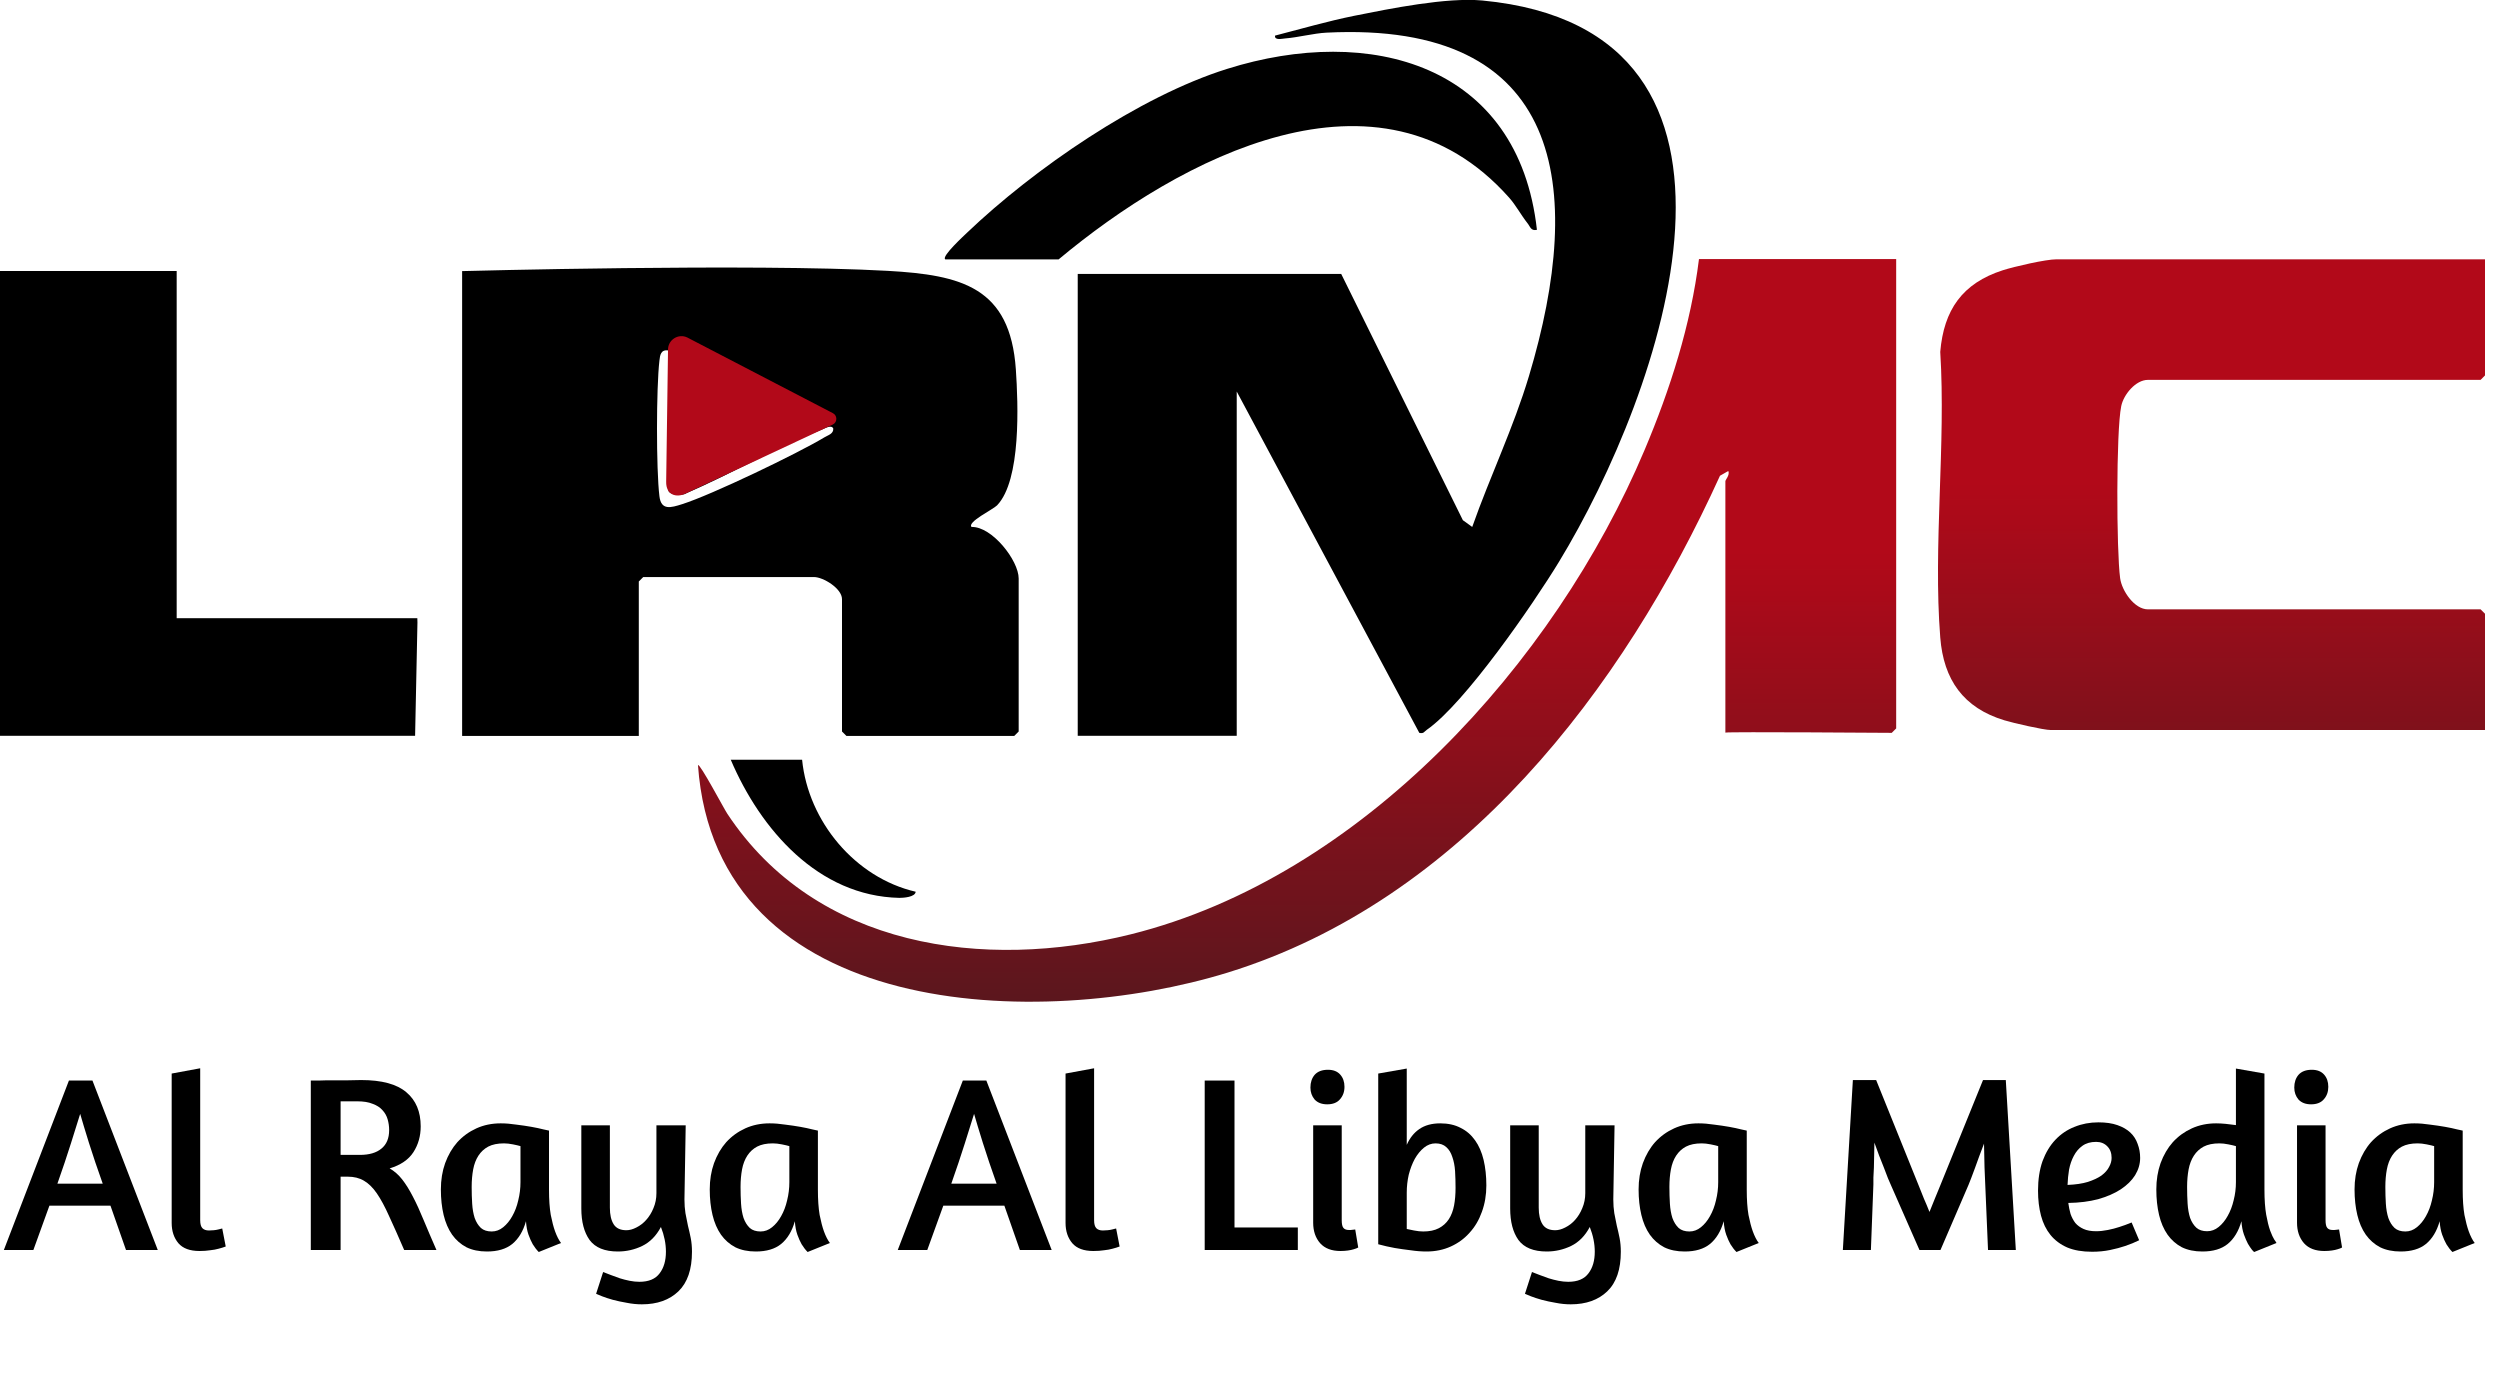 <svg width="100" height="55" viewBox="0 0 100 55" fill="none" xmlns="http://www.w3.org/2000/svg">
<g clip-path="url(#clip0_514_26)">
<path d="M18.49 10.844C18.49 10.844 30.076 10.53 35.512 10.834C38.459 11.001 40.408 11.482 40.634 14.778C40.728 16.153 40.85 19.207 39.883 20.214C39.721 20.381 38.68 20.877 38.861 21.078C39.681 21.054 40.747 22.419 40.747 23.141V29.26L40.57 29.437H33.857L33.68 29.26V23.966C33.68 23.539 32.929 23.082 32.56 23.082H25.729L25.552 23.259V29.437H18.485V29.26V10.844H18.49ZM26.736 14.016C26.431 13.977 26.402 14.198 26.377 14.424C26.25 15.514 26.245 18.765 26.377 19.851C26.446 20.425 26.829 20.312 27.291 20.165C28.455 19.797 31.893 18.147 32.978 17.493C33.12 17.405 33.346 17.356 33.331 17.14C33.258 16.983 33.007 17.125 32.894 17.174C31.043 17.916 29.275 18.942 27.448 19.733C27.286 19.851 26.736 19.792 26.736 19.61V14.021V14.016Z" fill="black"/>
<path d="M53.648 10.957L58.515 20.808L58.889 21.078C59.601 19.055 60.539 17.11 61.157 15.047C63.431 7.47 62.547 0.83 53.059 1.306C52.553 1.331 51.92 1.498 51.409 1.537C51.281 1.547 50.972 1.626 51.002 1.424C52.052 1.154 53.094 0.85 54.159 0.634C55.603 0.344 57.867 -0.113 59.291 0.02C71.662 1.189 66.466 15.725 62.356 22.478C61.334 24.158 58.589 28.145 57.067 29.196C56.968 29.265 56.949 29.358 56.772 29.314L49.469 15.661V29.432H43.109V10.957H53.648Z" fill="black"/>
<path d="M75.847 10.367V29.137L75.67 29.314C75.67 29.314 69.133 29.265 69.015 29.304V19.251C69.015 19.188 69.202 19.006 69.133 18.839L68.799 19.03C64.91 27.595 58.452 36.013 49.116 38.901C41.587 41.228 28.646 40.836 27.919 30.606C27.988 30.512 28.975 32.379 29.093 32.55C32.639 37.913 39.352 38.837 45.231 37.373C54.459 35.075 62.184 26.525 65.779 18.009C66.805 15.583 67.635 12.985 67.959 10.362H75.851L75.847 10.367Z" fill="url(#paint0_linear_514_26)"/>
<path d="M99.4 10.367V15.018L99.224 15.195H85.915C85.428 15.195 84.942 15.784 84.849 16.246C84.642 17.248 84.657 22.036 84.805 23.126C84.873 23.637 85.379 24.374 85.915 24.374H99.224L99.4 24.55V29.201H82.03C81.745 29.201 80.512 28.916 80.178 28.813C78.538 28.317 77.743 27.192 77.61 25.498C77.32 21.83 77.841 17.783 77.61 14.075C77.752 12.396 78.494 11.33 80.115 10.809C80.576 10.662 81.833 10.372 82.266 10.372H99.4V10.367Z" fill="url(#paint1_linear_514_26)"/>
<path d="M16.604 29.432H0V10.839H7.067V11.016V24.551V24.727H16.693L16.698 24.899L16.604 29.432Z" fill="black"/>
<path d="M37.805 10.367C37.668 10.244 38.557 9.429 38.684 9.306C41.356 6.757 45.555 3.86 49.086 2.755C54.788 0.962 60.74 2.549 61.477 9.193C61.231 9.247 61.212 9.066 61.099 8.928C60.843 8.604 60.637 8.211 60.362 7.902C55.171 2.062 47.176 6.34 42.343 10.377H37.81L37.805 10.367Z" fill="black"/>
<path d="M32.084 30.39C32.329 32.855 34.205 35.109 36.627 35.669C36.612 35.885 36.135 35.915 35.978 35.915C32.727 35.846 30.419 33.179 29.23 30.39H32.084Z" fill="black"/>
<path d="M26.721 13.977L26.647 19.261C26.633 19.811 27.065 19.919 27.423 19.742L33.312 16.982C33.503 16.889 33.498 16.614 33.312 16.525L27.492 13.5C27.138 13.328 26.721 13.589 26.721 13.982V13.977Z" fill="#B20919"/>
<path d="M2.757 43.222H3.698L6.311 50H5.04L4.419 48.228H1.976L1.335 50H0.154L2.757 43.222ZM4.109 47.347C3.895 46.746 3.711 46.202 3.558 45.715C3.404 45.221 3.288 44.834 3.207 44.554C3.114 44.854 2.991 45.248 2.837 45.735C2.684 46.222 2.503 46.76 2.296 47.347H4.109Z" fill="black"/>
<path d="M7.978 50.04C7.597 50.04 7.317 49.937 7.137 49.73C6.957 49.516 6.867 49.246 6.867 48.919V42.942L8.008 42.731V48.809C8.008 48.962 8.038 49.069 8.098 49.129C8.158 49.189 8.245 49.219 8.358 49.219C8.425 49.219 8.489 49.216 8.549 49.209C8.615 49.203 8.675 49.193 8.729 49.179C8.789 49.166 8.842 49.153 8.889 49.139L9.029 49.86C8.942 49.893 8.846 49.923 8.739 49.95C8.645 49.977 8.535 49.997 8.408 50.01C8.282 50.03 8.138 50.04 7.978 50.04Z" fill="black"/>
<path d="M12.432 43.222C12.479 43.222 12.586 43.222 12.753 43.222C12.919 43.215 13.106 43.212 13.313 43.212C13.52 43.212 13.727 43.212 13.934 43.212C14.141 43.205 14.311 43.202 14.445 43.202C15.272 43.202 15.876 43.365 16.257 43.693C16.637 44.013 16.828 44.467 16.828 45.054C16.828 45.441 16.731 45.785 16.537 46.086C16.344 46.386 16.026 46.603 15.586 46.736C15.773 46.843 15.94 46.99 16.087 47.177C16.233 47.364 16.377 47.594 16.517 47.868C16.657 48.135 16.801 48.448 16.948 48.809C17.095 49.163 17.265 49.56 17.458 50H16.167C15.94 49.473 15.739 49.022 15.566 48.649C15.399 48.275 15.236 47.971 15.075 47.737C14.915 47.504 14.742 47.334 14.555 47.227C14.375 47.12 14.161 47.067 13.914 47.067H13.624V50H12.432V43.222ZM13.624 46.196H14.395C14.768 46.196 15.055 46.112 15.256 45.945C15.463 45.778 15.566 45.532 15.566 45.204C15.566 45.058 15.546 44.914 15.506 44.774C15.466 44.634 15.396 44.51 15.296 44.404C15.202 44.297 15.072 44.213 14.905 44.153C14.745 44.086 14.541 44.053 14.294 44.053H13.624V46.196Z" fill="black"/>
<path d="M21.96 47.587C21.96 47.988 21.984 48.325 22.031 48.599C22.084 48.865 22.141 49.082 22.201 49.249C22.274 49.45 22.354 49.606 22.441 49.72L21.55 50.08C21.463 49.993 21.383 49.89 21.31 49.77C21.25 49.663 21.193 49.536 21.14 49.389C21.086 49.236 21.053 49.056 21.039 48.849C20.926 49.249 20.742 49.553 20.489 49.76C20.242 49.96 19.905 50.06 19.478 50.06C19.164 50.06 18.89 50.004 18.657 49.89C18.43 49.77 18.239 49.603 18.086 49.389C17.932 49.169 17.819 48.906 17.745 48.599C17.672 48.291 17.635 47.951 17.635 47.577C17.635 47.197 17.692 46.846 17.806 46.526C17.926 46.199 18.089 45.919 18.296 45.685C18.51 45.451 18.763 45.268 19.057 45.134C19.351 45.001 19.674 44.934 20.028 44.934C20.229 44.934 20.435 44.951 20.649 44.984C20.869 45.011 21.073 45.041 21.26 45.074C21.447 45.108 21.603 45.141 21.73 45.174C21.864 45.201 21.941 45.218 21.96 45.224V47.587ZM19.668 49.259C19.835 49.259 19.988 49.203 20.128 49.089C20.268 48.976 20.389 48.829 20.489 48.649C20.596 48.462 20.676 48.251 20.729 48.018C20.789 47.778 20.819 47.534 20.819 47.287V45.845C20.752 45.825 20.652 45.802 20.519 45.775C20.385 45.748 20.265 45.735 20.158 45.735C19.905 45.735 19.695 45.778 19.528 45.865C19.367 45.952 19.237 46.072 19.137 46.226C19.037 46.379 18.967 46.563 18.927 46.776C18.887 46.99 18.867 47.224 18.867 47.477C18.867 47.711 18.873 47.934 18.887 48.148C18.9 48.361 18.934 48.552 18.987 48.719C19.047 48.886 19.131 49.019 19.237 49.119C19.344 49.213 19.488 49.259 19.668 49.259Z" fill="black"/>
<path d="M27.378 47.978C27.378 48.178 27.392 48.361 27.418 48.528C27.452 48.695 27.485 48.862 27.518 49.029C27.559 49.189 27.595 49.353 27.629 49.52C27.662 49.687 27.679 49.87 27.679 50.07C27.679 50.778 27.498 51.305 27.138 51.652C26.778 51.999 26.29 52.173 25.676 52.173C25.476 52.173 25.276 52.153 25.076 52.113C24.875 52.079 24.689 52.039 24.515 51.993C24.348 51.946 24.205 51.899 24.084 51.852C23.964 51.806 23.884 51.772 23.844 51.752L24.125 50.881C24.218 50.921 24.321 50.961 24.435 51.001C24.555 51.048 24.675 51.092 24.795 51.132C24.922 51.172 25.052 51.205 25.186 51.232C25.319 51.258 25.449 51.272 25.576 51.272C25.95 51.272 26.22 51.158 26.387 50.931C26.554 50.711 26.637 50.424 26.637 50.07C26.637 49.75 26.571 49.419 26.437 49.079C26.25 49.433 26 49.687 25.686 49.84C25.379 49.987 25.056 50.06 24.715 50.06C24.188 50.06 23.811 49.907 23.584 49.6C23.364 49.293 23.253 48.872 23.253 48.338V45.014H24.395V48.308C24.395 48.589 24.445 48.809 24.545 48.969C24.645 49.129 24.815 49.209 25.056 49.209C25.182 49.209 25.316 49.172 25.456 49.099C25.603 49.026 25.733 48.926 25.846 48.799C25.967 48.665 26.064 48.508 26.137 48.328C26.217 48.141 26.257 47.941 26.257 47.727V45.014H27.428L27.378 47.978Z" fill="black"/>
<path d="M32.716 47.587C32.716 47.988 32.739 48.325 32.786 48.599C32.839 48.865 32.896 49.082 32.956 49.249C33.029 49.45 33.109 49.606 33.196 49.72L32.305 50.08C32.218 49.993 32.138 49.89 32.065 49.77C32.005 49.663 31.948 49.536 31.895 49.389C31.841 49.236 31.808 49.056 31.794 48.849C31.681 49.249 31.497 49.553 31.244 49.76C30.997 49.96 30.66 50.06 30.233 50.06C29.919 50.06 29.645 50.004 29.412 49.89C29.185 49.77 28.994 49.603 28.841 49.389C28.688 49.169 28.574 48.906 28.501 48.599C28.427 48.291 28.39 47.951 28.39 47.577C28.39 47.197 28.447 46.846 28.561 46.526C28.681 46.199 28.844 45.919 29.051 45.685C29.265 45.451 29.518 45.268 29.812 45.134C30.106 45.001 30.43 44.934 30.783 44.934C30.984 44.934 31.191 44.951 31.404 44.984C31.624 45.011 31.828 45.041 32.015 45.074C32.202 45.108 32.359 45.141 32.485 45.174C32.619 45.201 32.696 45.218 32.716 45.224V47.587ZM30.423 49.259C30.59 49.259 30.743 49.203 30.883 49.089C31.024 48.976 31.144 48.829 31.244 48.649C31.351 48.462 31.431 48.251 31.484 48.018C31.544 47.778 31.574 47.534 31.574 47.287V45.845C31.508 45.825 31.407 45.802 31.274 45.775C31.14 45.748 31.02 45.735 30.913 45.735C30.66 45.735 30.45 45.778 30.283 45.865C30.122 45.952 29.992 46.072 29.892 46.226C29.792 46.379 29.722 46.563 29.682 46.776C29.642 46.99 29.622 47.224 29.622 47.477C29.622 47.711 29.629 47.934 29.642 48.148C29.655 48.361 29.689 48.552 29.742 48.719C29.802 48.886 29.886 49.019 29.992 49.119C30.099 49.213 30.243 49.259 30.423 49.259Z" fill="black"/>
<path d="M38.513 43.222H39.454L42.067 50H40.795L40.175 48.228H37.732L37.091 50H35.91L38.513 43.222ZM39.864 47.347C39.651 46.746 39.467 46.202 39.314 45.715C39.16 45.221 39.043 44.834 38.963 44.554C38.87 44.854 38.746 45.248 38.593 45.735C38.439 46.222 38.259 46.76 38.052 47.347H39.864Z" fill="black"/>
<path d="M43.734 50.04C43.353 50.04 43.073 49.937 42.893 49.73C42.712 49.516 42.622 49.246 42.622 48.919V42.942L43.764 42.731V48.809C43.764 48.962 43.794 49.069 43.854 49.129C43.914 49.189 44.001 49.219 44.114 49.219C44.181 49.219 44.244 49.216 44.304 49.209C44.371 49.203 44.431 49.193 44.485 49.179C44.545 49.166 44.598 49.153 44.645 49.139L44.785 49.86C44.698 49.893 44.601 49.923 44.495 49.95C44.401 49.977 44.291 49.997 44.164 50.01C44.037 50.03 43.894 50.04 43.734 50.04Z" fill="black"/>
<path d="M48.188 43.222H49.38V49.099H51.913V50H48.188V43.222Z" fill="black"/>
<path d="M53.618 50.04C53.265 50.04 52.994 49.937 52.807 49.73C52.62 49.516 52.527 49.243 52.527 48.909V45.014H53.669V48.809C53.669 48.962 53.692 49.066 53.739 49.119C53.785 49.172 53.855 49.199 53.949 49.199C53.975 49.199 54.002 49.199 54.029 49.199C54.062 49.199 54.092 49.196 54.119 49.189C54.146 49.189 54.176 49.186 54.209 49.179L54.329 49.9C54.282 49.927 54.222 49.95 54.149 49.97C54.089 49.99 54.012 50.007 53.919 50.02C53.832 50.033 53.732 50.04 53.618 50.04ZM53.118 42.791C53.331 42.791 53.495 42.855 53.608 42.982C53.722 43.109 53.779 43.272 53.779 43.472C53.779 43.673 53.718 43.839 53.598 43.973C53.485 44.106 53.315 44.173 53.088 44.173C52.874 44.173 52.707 44.11 52.587 43.983C52.474 43.849 52.417 43.689 52.417 43.502C52.417 43.295 52.474 43.125 52.587 42.992C52.707 42.858 52.884 42.791 53.118 42.791Z" fill="black"/>
<path d="M55.129 42.942L56.27 42.742V45.795C56.39 45.522 56.557 45.311 56.771 45.164C56.991 45.011 57.271 44.934 57.612 44.934C57.925 44.934 58.196 44.994 58.423 45.114C58.656 45.228 58.85 45.395 59.004 45.615C59.157 45.828 59.27 46.089 59.344 46.396C59.417 46.703 59.454 47.043 59.454 47.417C59.454 47.797 59.394 48.151 59.274 48.478C59.16 48.799 58.997 49.076 58.783 49.309C58.576 49.543 58.326 49.727 58.032 49.86C57.739 49.993 57.415 50.06 57.061 50.06C56.861 50.06 56.647 50.044 56.42 50.01C56.193 49.983 55.983 49.953 55.79 49.92C55.569 49.88 55.349 49.83 55.129 49.77V42.942ZM57.422 45.735C57.255 45.735 57.101 45.792 56.961 45.905C56.821 46.019 56.697 46.169 56.591 46.356C56.49 46.543 56.41 46.753 56.35 46.987C56.297 47.22 56.27 47.461 56.27 47.707V49.159C56.33 49.172 56.427 49.193 56.56 49.219C56.694 49.246 56.818 49.259 56.931 49.259C57.178 49.259 57.385 49.216 57.552 49.129C57.719 49.042 57.852 48.922 57.952 48.769C58.052 48.615 58.122 48.432 58.163 48.218C58.203 48.004 58.222 47.771 58.222 47.517C58.222 47.284 58.216 47.06 58.203 46.846C58.189 46.633 58.152 46.443 58.092 46.276C58.039 46.109 57.959 45.979 57.852 45.885C57.745 45.785 57.602 45.735 57.422 45.735Z" fill="black"/>
<path d="M64.532 47.978C64.532 48.178 64.546 48.361 64.572 48.528C64.606 48.695 64.639 48.862 64.672 49.029C64.713 49.189 64.749 49.353 64.783 49.52C64.816 49.687 64.833 49.87 64.833 50.07C64.833 50.778 64.653 51.305 64.292 51.652C63.932 51.999 63.444 52.173 62.83 52.173C62.63 52.173 62.43 52.153 62.23 52.113C62.029 52.079 61.843 52.039 61.669 51.993C61.502 51.946 61.359 51.899 61.238 51.852C61.118 51.806 61.038 51.772 60.998 51.752L61.279 50.881C61.372 50.921 61.475 50.961 61.589 51.001C61.709 51.048 61.829 51.092 61.949 51.132C62.076 51.172 62.206 51.205 62.34 51.232C62.473 51.258 62.603 51.272 62.73 51.272C63.104 51.272 63.374 51.158 63.541 50.931C63.708 50.711 63.791 50.424 63.791 50.07C63.791 49.75 63.725 49.419 63.591 49.079C63.404 49.433 63.154 49.687 62.84 49.84C62.533 49.987 62.21 50.06 61.869 50.06C61.342 50.06 60.965 49.907 60.738 49.6C60.518 49.293 60.407 48.872 60.407 48.338V45.014H61.549V48.308C61.549 48.589 61.599 48.809 61.699 48.969C61.799 49.129 61.969 49.209 62.21 49.209C62.336 49.209 62.47 49.172 62.61 49.099C62.757 49.026 62.887 48.926 63.001 48.799C63.121 48.665 63.218 48.508 63.291 48.328C63.371 48.141 63.411 47.941 63.411 47.727V45.014H64.582L64.532 47.978Z" fill="black"/>
<path d="M69.87 47.587C69.87 47.988 69.893 48.325 69.94 48.599C69.993 48.865 70.05 49.082 70.11 49.249C70.183 49.45 70.263 49.606 70.35 49.72L69.459 50.08C69.372 49.993 69.292 49.89 69.219 49.77C69.159 49.663 69.102 49.536 69.049 49.389C68.995 49.236 68.962 49.056 68.948 48.849C68.835 49.249 68.651 49.553 68.398 49.76C68.151 49.96 67.814 50.06 67.387 50.06C67.073 50.06 66.799 50.004 66.566 49.89C66.339 49.77 66.148 49.603 65.995 49.389C65.841 49.169 65.728 48.906 65.655 48.599C65.581 48.291 65.544 47.951 65.544 47.577C65.544 47.197 65.601 46.846 65.715 46.526C65.835 46.199 65.998 45.919 66.205 45.685C66.419 45.451 66.672 45.268 66.966 45.134C67.26 45.001 67.584 44.934 67.937 44.934C68.138 44.934 68.344 44.951 68.558 44.984C68.778 45.011 68.982 45.041 69.169 45.074C69.356 45.108 69.513 45.141 69.639 45.174C69.773 45.201 69.85 45.218 69.87 45.224V47.587ZM67.577 49.259C67.744 49.259 67.897 49.203 68.037 49.089C68.178 48.976 68.298 48.829 68.398 48.649C68.505 48.462 68.585 48.251 68.638 48.018C68.698 47.778 68.728 47.534 68.728 47.287V45.845C68.662 45.825 68.561 45.802 68.428 45.775C68.294 45.748 68.174 45.735 68.067 45.735C67.814 45.735 67.604 45.778 67.437 45.865C67.276 45.952 67.146 46.072 67.046 46.226C66.946 46.379 66.876 46.563 66.836 46.776C66.796 46.99 66.776 47.224 66.776 47.477C66.776 47.711 66.783 47.934 66.796 48.148C66.809 48.361 66.843 48.552 66.896 48.719C66.956 48.886 67.04 49.019 67.146 49.119C67.253 49.213 67.397 49.259 67.577 49.259Z" fill="black"/>
<path d="M77.619 50H76.778L75.647 47.427C75.613 47.354 75.57 47.254 75.517 47.127C75.47 47 75.416 46.86 75.356 46.706C75.296 46.553 75.233 46.392 75.166 46.226C75.099 46.052 75.036 45.879 74.976 45.705C74.976 45.879 74.973 46.052 74.966 46.226C74.966 46.392 74.963 46.553 74.956 46.706C74.949 46.853 74.943 46.987 74.936 47.107C74.936 47.22 74.936 47.31 74.936 47.377L74.836 50H73.714L74.115 43.202H75.046L76.758 47.447C76.818 47.601 76.885 47.767 76.958 47.948C77.038 48.128 77.112 48.305 77.179 48.478C77.245 48.305 77.315 48.131 77.389 47.958C77.462 47.778 77.532 47.607 77.599 47.447L79.321 43.202H80.232L80.633 50H79.521L79.411 47.407C79.405 47.24 79.395 47.003 79.381 46.696C79.375 46.383 79.368 46.065 79.361 45.745C79.301 45.912 79.238 46.079 79.171 46.246C79.111 46.413 79.054 46.569 79.001 46.716C78.947 46.863 78.897 46.997 78.851 47.117C78.804 47.237 78.767 47.33 78.74 47.397L77.619 50Z" fill="black"/>
<path d="M81.521 47.627C81.521 47.18 81.581 46.786 81.701 46.446C81.828 46.105 81.998 45.822 82.212 45.595C82.432 45.361 82.689 45.188 82.982 45.074C83.276 44.954 83.593 44.894 83.934 44.894C84.234 44.894 84.488 44.931 84.695 45.004C84.908 45.078 85.082 45.178 85.215 45.304C85.349 45.431 85.445 45.581 85.505 45.755C85.572 45.929 85.606 46.115 85.606 46.316C85.606 46.556 85.539 46.786 85.405 47.007C85.272 47.22 85.078 47.41 84.825 47.577C84.578 47.737 84.277 47.868 83.924 47.968C83.57 48.061 83.173 48.111 82.732 48.118C82.752 48.271 82.782 48.418 82.822 48.558C82.869 48.692 82.932 48.812 83.013 48.919C83.099 49.019 83.209 49.099 83.343 49.159C83.476 49.219 83.643 49.249 83.844 49.249C83.99 49.249 84.147 49.233 84.314 49.199C84.481 49.166 84.634 49.126 84.775 49.079C84.941 49.026 85.105 48.966 85.265 48.899L85.566 49.61C85.392 49.697 85.205 49.773 85.005 49.84C84.831 49.9 84.631 49.953 84.404 50C84.177 50.047 83.937 50.07 83.683 50.07C83.296 50.07 82.966 50.014 82.692 49.9C82.418 49.78 82.195 49.613 82.021 49.4C81.848 49.186 81.721 48.929 81.641 48.629C81.561 48.328 81.521 47.994 81.521 47.627ZM83.844 45.675C83.623 45.675 83.44 45.728 83.293 45.835C83.153 45.935 83.039 46.069 82.952 46.236C82.866 46.396 82.802 46.579 82.762 46.786C82.729 46.987 82.709 47.19 82.702 47.397C83.022 47.384 83.293 47.344 83.513 47.277C83.74 47.203 83.924 47.117 84.064 47.017C84.204 46.91 84.304 46.796 84.364 46.676C84.431 46.556 84.464 46.436 84.464 46.316C84.464 46.122 84.407 45.969 84.294 45.855C84.18 45.735 84.03 45.675 83.844 45.675Z" fill="black"/>
<path d="M90.168 50.08C90.154 50.074 90.124 50.044 90.078 49.99C90.031 49.93 89.977 49.85 89.917 49.75C89.864 49.65 89.811 49.526 89.757 49.379C89.704 49.226 89.67 49.049 89.657 48.849C89.543 49.249 89.36 49.553 89.106 49.76C88.859 49.96 88.522 50.06 88.095 50.06C87.781 50.06 87.508 50.004 87.274 49.89C87.047 49.77 86.857 49.603 86.704 49.389C86.55 49.169 86.436 48.906 86.363 48.599C86.29 48.291 86.253 47.951 86.253 47.577C86.253 47.197 86.31 46.846 86.423 46.526C86.543 46.199 86.707 45.919 86.914 45.685C87.127 45.451 87.381 45.268 87.675 45.134C87.968 45.001 88.292 44.934 88.646 44.934C88.766 44.934 88.893 44.941 89.026 44.954C89.166 44.968 89.303 44.984 89.437 45.004V42.742L90.578 42.942V47.587C90.578 47.988 90.602 48.322 90.648 48.589C90.695 48.849 90.748 49.062 90.808 49.229C90.868 49.389 90.922 49.506 90.969 49.58C91.022 49.653 91.052 49.7 91.059 49.72L90.168 50.08ZM88.285 49.249C88.452 49.249 88.606 49.193 88.746 49.079C88.886 48.966 89.006 48.819 89.106 48.639C89.213 48.452 89.293 48.241 89.347 48.008C89.407 47.774 89.437 47.534 89.437 47.287V45.845C89.37 45.825 89.27 45.802 89.136 45.775C89.003 45.748 88.883 45.735 88.776 45.735C88.522 45.735 88.312 45.778 88.145 45.865C87.985 45.952 87.855 46.072 87.755 46.226C87.655 46.379 87.585 46.563 87.544 46.776C87.504 46.99 87.484 47.224 87.484 47.477C87.484 47.711 87.491 47.934 87.504 48.148C87.518 48.361 87.551 48.552 87.605 48.719C87.665 48.879 87.748 49.009 87.855 49.109C87.962 49.203 88.105 49.249 88.285 49.249Z" fill="black"/>
<path d="M92.972 50.04C92.619 50.04 92.348 49.937 92.161 49.73C91.974 49.516 91.881 49.243 91.881 48.909V45.014H93.022V48.809C93.022 48.962 93.046 49.066 93.093 49.119C93.139 49.172 93.209 49.199 93.303 49.199C93.329 49.199 93.356 49.199 93.383 49.199C93.416 49.199 93.446 49.196 93.473 49.189C93.5 49.189 93.53 49.186 93.563 49.179L93.683 49.9C93.636 49.927 93.576 49.95 93.503 49.97C93.443 49.99 93.366 50.007 93.273 50.02C93.186 50.033 93.086 50.04 92.972 50.04ZM92.472 42.791C92.685 42.791 92.849 42.855 92.962 42.982C93.076 43.109 93.132 43.272 93.132 43.472C93.132 43.673 93.072 43.839 92.952 43.973C92.839 44.106 92.669 44.173 92.442 44.173C92.228 44.173 92.061 44.11 91.941 43.983C91.828 43.849 91.771 43.689 91.771 43.502C91.771 43.295 91.828 43.125 91.941 42.992C92.061 42.858 92.238 42.791 92.472 42.791Z" fill="black"/>
<path d="M98.508 47.587C98.508 47.988 98.531 48.325 98.578 48.599C98.631 48.865 98.688 49.082 98.748 49.249C98.821 49.45 98.901 49.606 98.988 49.72L98.097 50.08C98.01 49.993 97.93 49.89 97.857 49.77C97.797 49.663 97.74 49.536 97.687 49.389C97.633 49.236 97.6 49.056 97.586 48.849C97.473 49.249 97.289 49.553 97.036 49.76C96.789 49.96 96.452 50.06 96.025 50.06C95.711 50.06 95.437 50.004 95.204 49.89C94.977 49.77 94.786 49.603 94.633 49.389C94.479 49.169 94.366 48.906 94.293 48.599C94.219 48.291 94.182 47.951 94.182 47.577C94.182 47.197 94.239 46.846 94.353 46.526C94.473 46.199 94.636 45.919 94.843 45.685C95.057 45.451 95.31 45.268 95.604 45.134C95.898 45.001 96.222 44.934 96.575 44.934C96.775 44.934 96.982 44.951 97.196 44.984C97.416 45.011 97.62 45.041 97.807 45.074C97.994 45.108 98.15 45.141 98.277 45.174C98.411 45.201 98.487 45.218 98.508 45.224V47.587ZM96.215 49.259C96.382 49.259 96.535 49.203 96.675 49.089C96.816 48.976 96.936 48.829 97.036 48.649C97.143 48.462 97.223 48.251 97.276 48.018C97.336 47.778 97.366 47.534 97.366 47.287V45.845C97.299 45.825 97.199 45.802 97.066 45.775C96.932 45.748 96.812 45.735 96.705 45.735C96.452 45.735 96.242 45.778 96.075 45.865C95.914 45.952 95.784 46.072 95.684 46.226C95.584 46.379 95.514 46.563 95.474 46.776C95.434 46.99 95.414 47.224 95.414 47.477C95.414 47.711 95.421 47.934 95.434 48.148C95.447 48.361 95.481 48.552 95.534 48.719C95.594 48.886 95.677 49.019 95.784 49.119C95.891 49.213 96.035 49.259 96.215 49.259Z" fill="black"/>
</g>
<defs>
<linearGradient id="paint0_linear_514_26" x1="51.88" y1="12.739" x2="51.88" y2="51.63" gradientUnits="userSpaceOnUse">
<stop offset="0.24" stop-color="#B20919"/>
<stop offset="1" stop-color="#231F20"/>
</linearGradient>
<linearGradient id="paint1_linear_514_26" x1="88.458" y1="12.739" x2="88.458" y2="47.357" gradientUnits="userSpaceOnUse">
<stop offset="0.19" stop-color="#B20919"/>
<stop offset="1" stop-color="#231F20"/>
</linearGradient>
<clipPath id="clip0_514_26">
<rect width="99.4" height="54.243" fill="white"/>
</clipPath>
</defs>
</svg>
